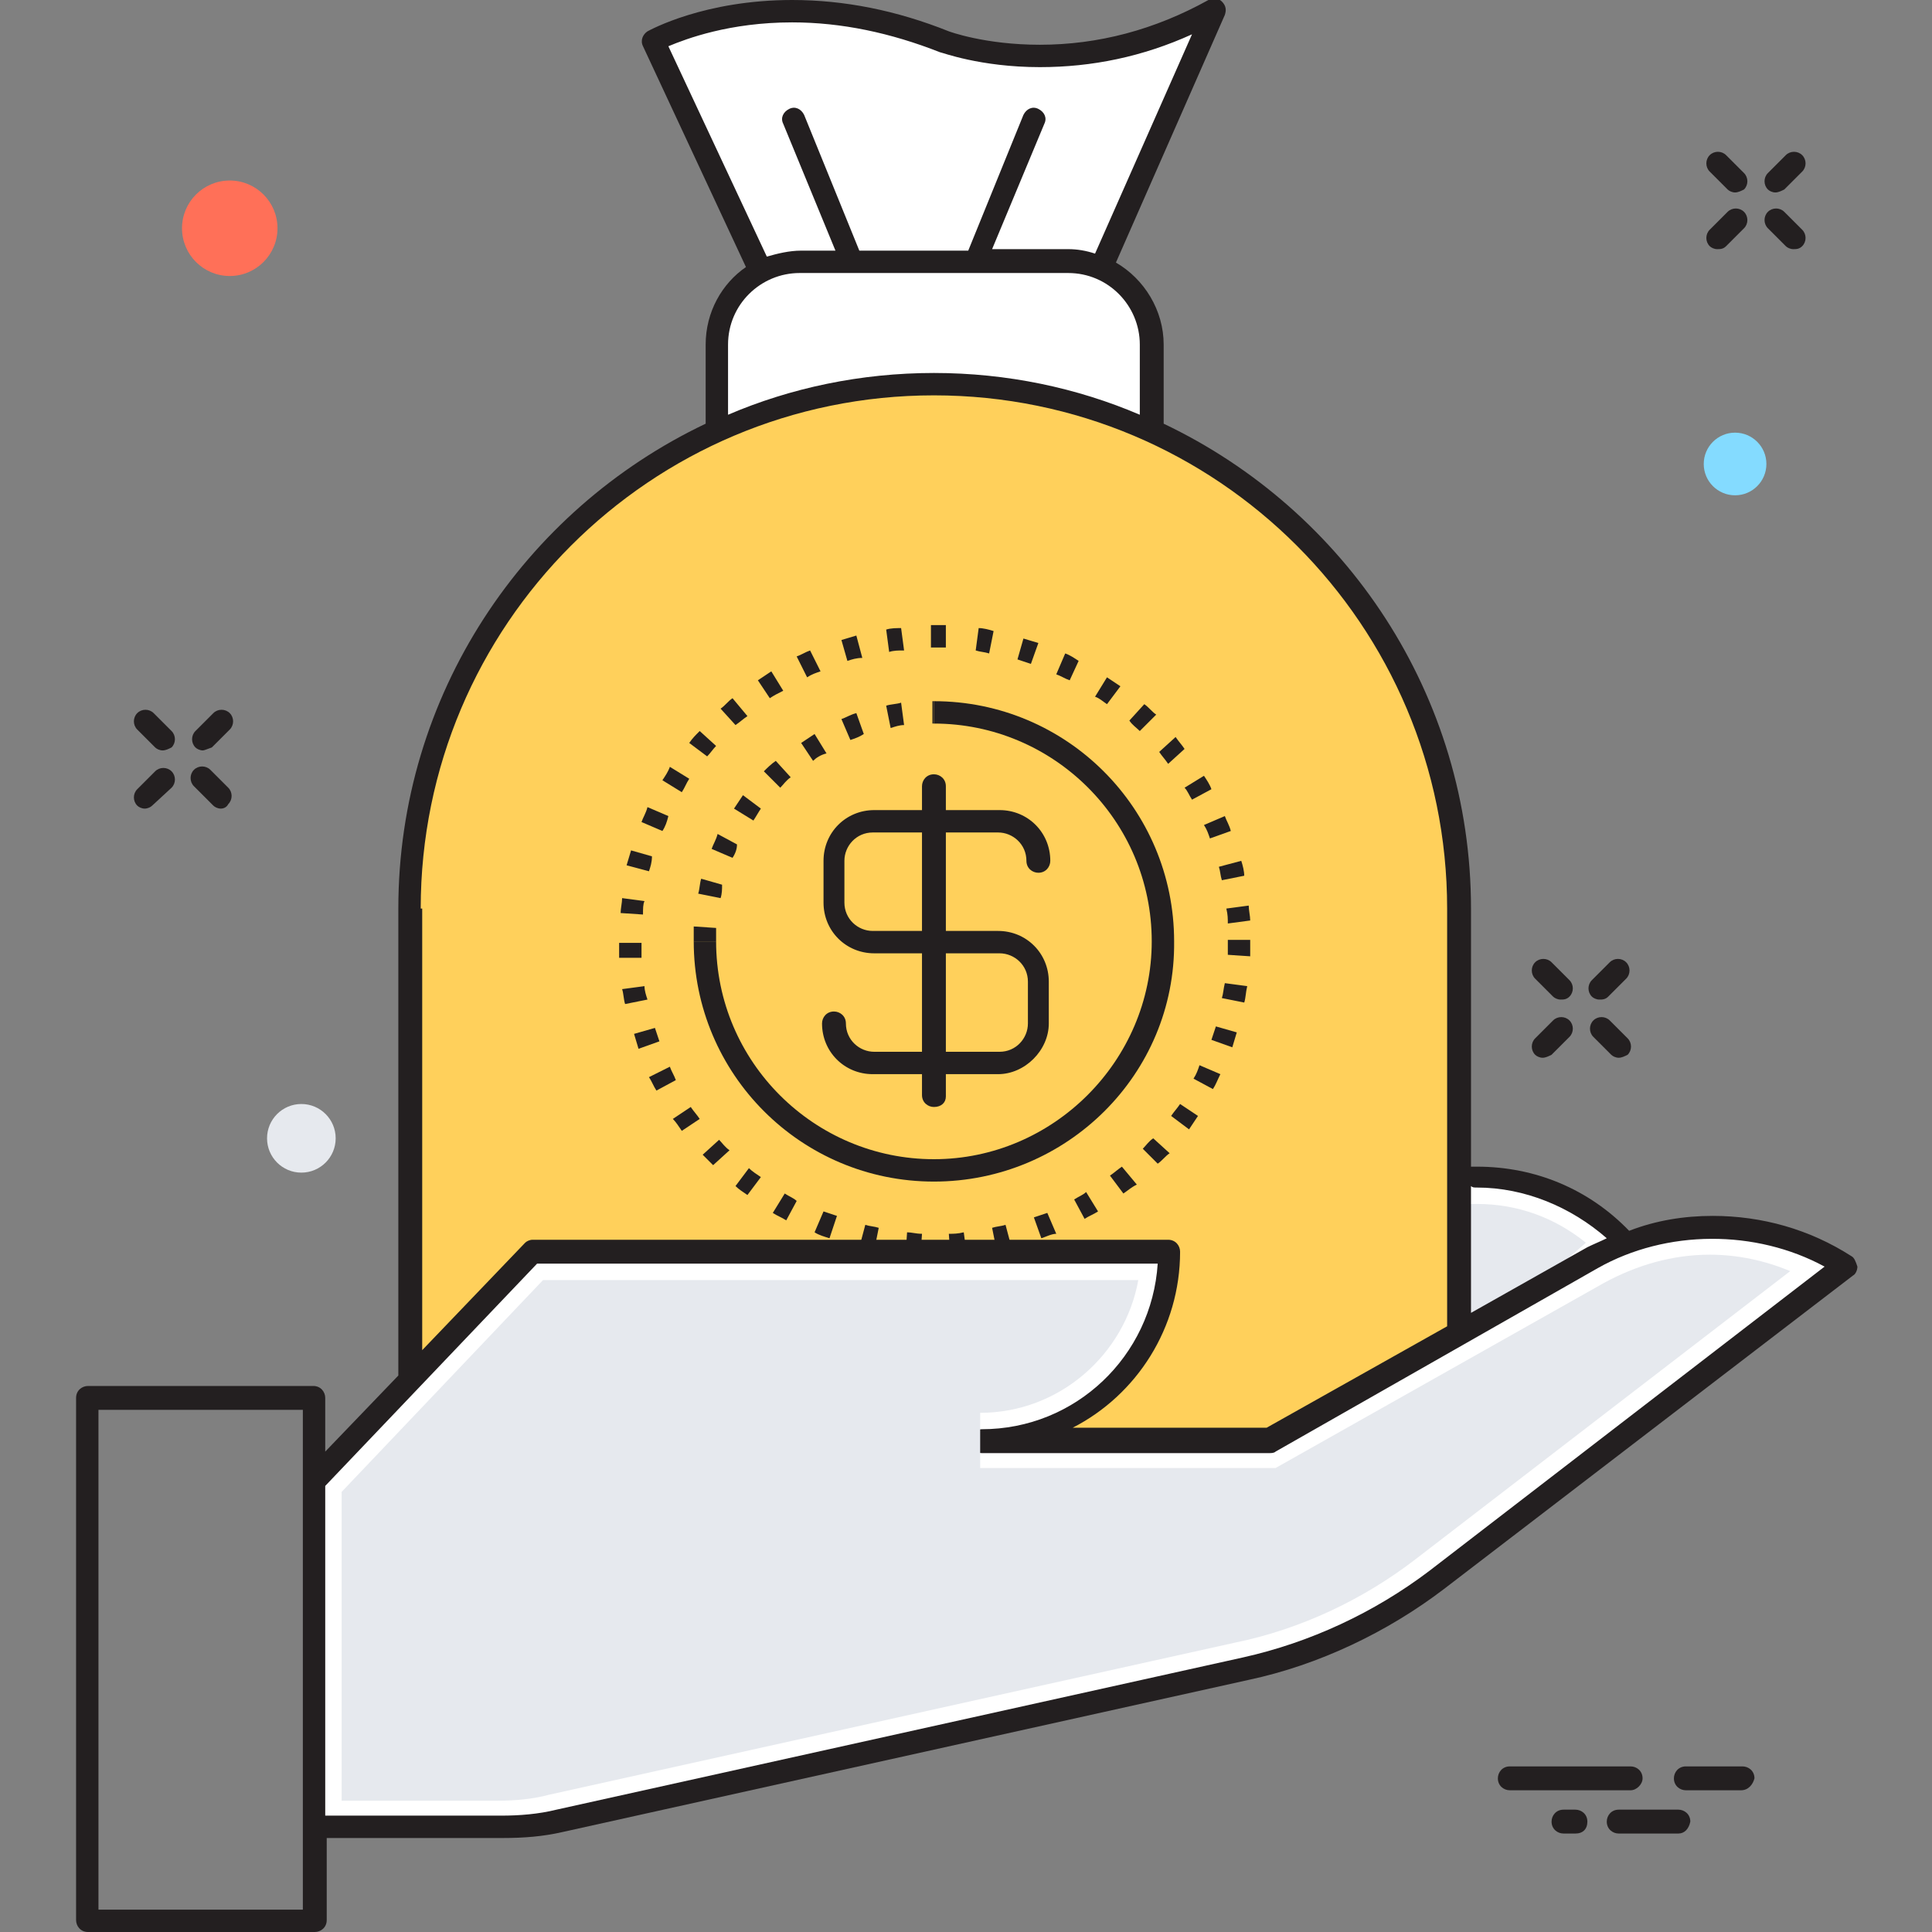 <?xml version="1.0" encoding="utf-8"?>
<!-- Generator: Adobe Illustrator 18.0.0, SVG Export Plug-In . SVG Version: 6.00 Build 0)  -->
<!DOCTYPE svg PUBLIC "-//W3C//DTD SVG 1.1//EN" "http://www.w3.org/Graphics/SVG/1.1/DTD/svg11.dtd">
<svg version="1.1" id="Layer_1" xmlns="http://www.w3.org/2000/svg" xmlns:xlink="http://www.w3.org/1999/xlink" x="0px" y="0px"
	 viewBox="0 0 129.5 129.5" enable-background="new 0 0 129.5 129.5" xml:space="preserve">
<rect x="0" y="0" width="129.5" height="129.5" fill="#808080" stroke="none"/>
<g>
	<g>
		<path fill="#FFFFFF" d="M92.4,80.6l-15.3,8.5l-6-2.2l-9.8,6.1l9.4,6.7h8.3l15.8-4.1L109,83.3C104.8,78.7,97.9,77.5,92.4,80.6z"/>
		<g>
			<path fill="#E6E9EE" d="M71.4,98l-6.7-4.8l6.7-4.2l6,2.1l16-8.9c1.7-1,3.7-1.5,5.6-1.5c2.7,0,5.2,0.9,7.3,2.6L94,94L78.8,98H71.4
				z"/>
		</g>
		<path fill="#FFFFFF" d="M70.2,26.1L81.4,0.7c-9.9,5.3-18.1,2-18.1,2c-11.6-4.6-19.5,0-19.5,0l10.8,23.4H70.2z"/>
		<path fill="#FFFFFF" d="M77.2,34.8H48.1V23.1c0-3.1,2.5-5.6,5.6-5.6h18c3.1,0,5.6,2.5,5.6,5.6V34.8z"/>
		<path fill="#FFD05B" d="M97.8,99.6V60.9c0-19.4-15.8-35.2-35.2-35.2h0c-19.4,0-35.2,15.8-35.2,35.2v38.7H97.8z"/>
		<g>
			<path fill="#231F20" d="M61.7,84.2c-0.3,0-0.7,0-1-0.1l0.1-1.5c0.3,0,0.6,0.1,1,0.1L61.7,84.2z M63.7,84.2l-0.1-1.5
				c0.3,0,0.6,0,1-0.1l0.2,1.5C64.4,84.2,64.1,84.2,63.7,84.2z M58.6,83.8c-0.3-0.1-0.7-0.1-1-0.2l0.4-1.5c0.3,0.1,0.6,0.1,0.9,0.2
				L58.6,83.8z M66.8,83.8l-0.3-1.5c0.3-0.1,0.6-0.1,0.9-0.2l0.4,1.5C67.5,83.7,67.2,83.7,66.8,83.8z M55.6,83
				c-0.3-0.1-0.7-0.2-1-0.4l0.6-1.4c0.3,0.1,0.6,0.2,0.9,0.3L55.6,83z M69.8,83l-0.5-1.4c0.3-0.1,0.6-0.2,0.9-0.3l0.6,1.4
				C70.5,82.7,70.1,82.9,69.8,83z M52.7,81.8c-0.3-0.2-0.6-0.3-0.9-0.5l0.8-1.3c0.3,0.2,0.6,0.3,0.8,0.5L52.7,81.8z M72.7,81.7
				l-0.7-1.3c0.3-0.2,0.6-0.3,0.8-0.5l0.8,1.3C73.3,81.4,73,81.5,72.7,81.7z M50.1,80.1c-0.3-0.2-0.6-0.4-0.8-0.6l0.9-1.2
				c0.2,0.2,0.5,0.4,0.8,0.6L50.1,80.1z M75.3,80l-0.9-1.2c0.3-0.2,0.5-0.4,0.8-0.6l1,1.2C75.8,79.6,75.6,79.8,75.3,80z M47.8,78.1
				c-0.2-0.2-0.5-0.5-0.7-0.7l1.1-1c0.2,0.2,0.4,0.5,0.7,0.7L47.8,78.1z M77.6,78L76.6,77c0.2-0.2,0.4-0.5,0.7-0.7l1.1,1
				C78.1,77.5,77.9,77.8,77.6,78z M45.7,75.8c-0.2-0.3-0.4-0.6-0.6-0.8l1.2-0.8c0.2,0.3,0.4,0.5,0.6,0.8L45.7,75.8z M79.7,75.7
				l-1.2-0.9c0.2-0.3,0.4-0.5,0.6-0.8l1.2,0.8C80.1,75.1,79.9,75.4,79.7,75.7z M44,73.1c-0.2-0.3-0.3-0.6-0.5-0.9l1.4-0.7
				c0.1,0.3,0.3,0.6,0.4,0.9L44,73.1z M81.3,73L80,72.3c0.2-0.3,0.3-0.6,0.4-0.9l1.4,0.6C81.6,72.4,81.5,72.7,81.3,73z M42.8,70.3
				c-0.1-0.3-0.2-0.7-0.3-1l1.4-0.4c0.1,0.3,0.2,0.6,0.3,0.9L42.8,70.3z M82.6,70.2l-1.4-0.5c0.1-0.3,0.2-0.6,0.3-0.9l1.4,0.4
				C82.8,69.5,82.7,69.9,82.6,70.2z M41.9,67.3c-0.1-0.3-0.1-0.7-0.2-1l1.5-0.2c0,0.3,0.1,0.6,0.2,0.9L41.9,67.3z M83.4,67.2
				l-1.5-0.3c0.1-0.3,0.1-0.6,0.2-1l1.5,0.2C83.5,66.5,83.5,66.9,83.4,67.2z M41.5,64.2c0-0.3,0-0.7,0-1l1.5,0c0,0.3,0,0.6,0,1
				L41.5,64.2z M83.8,64.1L82.3,64c0-0.3,0-0.6,0-1h1.5C83.8,63.4,83.8,63.8,83.8,64.1z M82.3,61.9c0-0.3,0-0.6-0.1-1l1.5-0.2
				c0,0.3,0.1,0.7,0.1,1L82.3,61.9z M43.1,61.3l-1.5-0.1c0-0.3,0.1-0.7,0.1-1l1.5,0.2C43.1,60.6,43.1,60.9,43.1,61.3z M81.9,59
				c-0.1-0.3-0.1-0.6-0.2-0.9l1.5-0.4c0.1,0.3,0.2,0.7,0.2,1L81.9,59z M43.5,58.4l-1.5-0.4c0.1-0.3,0.2-0.7,0.3-1l1.4,0.4
				C43.7,57.8,43.6,58.1,43.5,58.4z M81.1,56.2c-0.1-0.3-0.2-0.6-0.4-0.9l1.4-0.6c0.1,0.3,0.3,0.6,0.4,1L81.1,56.2z M44.4,55.7
				L43,55.1c0.1-0.3,0.3-0.6,0.4-1l1.4,0.6C44.7,55.1,44.6,55.4,44.4,55.7z M79.9,53.6c-0.2-0.3-0.3-0.6-0.5-0.8l1.3-0.8
				c0.2,0.3,0.4,0.6,0.5,0.9L79.9,53.6z M45.7,53.1l-1.3-0.8c0.2-0.3,0.4-0.6,0.5-0.9l1.3,0.8C46,52.5,45.9,52.8,45.7,53.1z
				 M78.3,51.2c-0.2-0.3-0.4-0.5-0.6-0.8l1.1-1c0.2,0.3,0.4,0.5,0.6,0.8L78.3,51.2z M47.4,50.7l-1.2-0.9c0.2-0.3,0.4-0.5,0.7-0.8
				l1.1,1C47.8,50.2,47.6,50.5,47.4,50.7z M76.4,49c-0.2-0.2-0.5-0.4-0.7-0.7l1-1.1c0.3,0.2,0.5,0.5,0.8,0.7L76.4,49z M49.3,48.6
				l-1-1.1c0.3-0.2,0.5-0.5,0.8-0.7l1,1.2C49.8,48.2,49.6,48.4,49.3,48.6z M74.2,47.2c-0.3-0.2-0.5-0.4-0.8-0.5l0.8-1.3
				c0.3,0.2,0.6,0.4,0.9,0.6L74.2,47.2z M51.6,46.8l-0.8-1.2c0.3-0.2,0.6-0.4,0.9-0.6l0.8,1.3C52.1,46.5,51.9,46.6,51.6,46.8z
				 M71.7,45.6c-0.3-0.1-0.6-0.3-0.9-0.4l0.6-1.4c0.3,0.1,0.6,0.3,0.9,0.5L71.7,45.6z M54.1,45.4L53.4,44c0.3-0.1,0.6-0.3,0.9-0.4
				L55,45C54.7,45.1,54.4,45.2,54.1,45.4z M69.1,44.5c-0.3-0.1-0.6-0.2-0.9-0.3l0.4-1.4c0.3,0.1,0.7,0.2,1,0.3L69.1,44.5z
				 M56.8,44.3l-0.4-1.4c0.3-0.1,0.7-0.2,1-0.3l0.4,1.5C57.4,44.1,57.1,44.2,56.8,44.3z M66.3,43.8c-0.3-0.1-0.6-0.1-0.9-0.2
				l0.2-1.5c0.3,0,0.7,0.1,1,0.2L66.3,43.8z M59.6,43.7l-0.2-1.5c0.3-0.1,0.7-0.1,1-0.1l0.2,1.5C60.2,43.6,59.9,43.6,59.6,43.7z
				 M63.4,43.4c-0.3,0-0.5,0-0.8,0l-0.2,0l0-1.5l0.2,0c0.3,0,0.6,0,0.8,0L63.4,43.4z"/>
		</g>
		<g>
			<path fill="#231F20" d="M62.6,79.2c-8.9,0-16.1-7.2-16.1-16.1H48c0,8.1,6.6,14.6,14.6,14.6s14.6-6.6,14.6-14.6
				c0-8.1-6.6-14.6-14.6-14.6V47c8.9,0,16.1,7.2,16.1,16.1C78.8,72,71.5,79.2,62.6,79.2z"/>
		</g>
		<g>
			<path fill="#231F20" d="M48,63.1h-1.5c0-0.4,0-0.7,0-1l1.5,0.1C48,62.4,48,62.8,48,63.1z M48.3,60.2l-1.5-0.3
				c0.1-0.3,0.1-0.7,0.2-1l1.4,0.4C48.4,59.6,48.4,59.9,48.3,60.2z M49.1,57.5l-1.4-0.6c0.1-0.3,0.3-0.6,0.4-1l1.3,0.7
				C49.4,56.9,49.3,57.2,49.1,57.5z M50.5,55l-1.3-0.8c0.2-0.3,0.4-0.6,0.6-0.9l1.2,0.9C50.8,54.5,50.7,54.7,50.5,55z M52.3,52.8
				l-1.1-1.1c0.2-0.2,0.5-0.5,0.8-0.7l1,1.1C52.7,52.3,52.5,52.6,52.3,52.8z M54.5,51l-0.8-1.2c0.3-0.2,0.6-0.4,0.9-0.6l0.8,1.3
				C55,50.6,54.7,50.8,54.5,51z M57,49.6l-0.6-1.4c0.3-0.1,0.6-0.3,1-0.4l0.5,1.4C57.6,49.4,57.3,49.5,57,49.6z M59.7,48.8l-0.3-1.5
				c0.3-0.1,0.7-0.1,1-0.2l0.2,1.5C60.3,48.6,60,48.7,59.7,48.8z M62.5,48.5l0-1.5l0.1,0v1.5L62.5,48.5z"/>
		</g>
		<g>
			<path fill="#231F20" d="M66.9,72h-8.4c-1.9,0-3.4-1.5-3.4-3.4c0-0.4,0.3-0.8,0.8-0.8c0.4,0,0.8,0.3,0.8,0.8
				c0,1.1,0.9,1.9,1.9,1.9h8.4c1.1,0,1.9-0.9,1.9-1.9v-2.8c0-1.1-0.9-1.9-1.9-1.9h-8.4c-1.9,0-3.4-1.5-3.4-3.4v-2.8
				c0-1.9,1.5-3.4,3.4-3.4h8.4c1.9,0,3.4,1.5,3.4,3.4c0,0.4-0.3,0.8-0.8,0.8c-0.4,0-0.8-0.3-0.8-0.8c0-1.1-0.9-1.9-1.9-1.9h-8.4
				c-1.1,0-1.9,0.9-1.9,1.9v2.8c0,1.1,0.9,1.9,1.9,1.9h8.4c1.9,0,3.4,1.5,3.4,3.4v2.8C70.3,70.4,68.7,72,66.9,72z"/>
		</g>
		<g>
			<path fill="#231F20" d="M62.6,74.2c-0.4,0-0.8-0.3-0.8-0.8V52.7c0-0.4,0.3-0.8,0.8-0.8c0.4,0,0.8,0.3,0.8,0.8v20.8
				C63.4,73.9,63.1,74.2,62.6,74.2z"/>
		</g>
		<g>
			<path fill="#231F20" d="M119,12.9c-0.2,0-0.4-0.1-0.5-0.2c-0.3-0.3-0.3-0.8,0-1.1l1.2-1.2c0.3-0.3,0.8-0.3,1.1,0
				c0.3,0.3,0.3,0.8,0,1.1l-1.2,1.2C119.4,12.8,119.2,12.9,119,12.9z"/>
		</g>
		<g>
			<path fill="#231F20" d="M115.1,16.7c-0.2,0-0.4-0.1-0.5-0.2c-0.3-0.3-0.3-0.8,0-1.1l1.2-1.2c0.3-0.3,0.8-0.3,1.1,0
				c0.3,0.3,0.3,0.8,0,1.1l-1.2,1.2C115.5,16.7,115.3,16.7,115.1,16.7z"/>
		</g>
		<g>
			<path fill="#231F20" d="M120.2,16.7c-0.2,0-0.4-0.1-0.5-0.2l-1.2-1.2c-0.3-0.3-0.3-0.8,0-1.1c0.3-0.3,0.8-0.3,1.1,0l1.2,1.2
				c0.3,0.3,0.3,0.8,0,1.1C120.6,16.7,120.4,16.7,120.2,16.7z"/>
		</g>
		<g>
			<path fill="#231F20" d="M116.3,12.9c-0.2,0-0.4-0.1-0.5-0.2l-1.2-1.2c-0.3-0.3-0.3-0.8,0-1.1c0.3-0.3,0.8-0.3,1.1,0l1.2,1.2
				c0.3,0.3,0.3,0.8,0,1.1C116.7,12.8,116.5,12.9,116.3,12.9z"/>
		</g>
		<g>
			<path fill="#231F20" d="M107.2,67c-0.2,0-0.4-0.1-0.5-0.2c-0.3-0.3-0.3-0.8,0-1.1l1.2-1.2c0.3-0.3,0.8-0.3,1.1,0
				c0.3,0.3,0.3,0.8,0,1.1l-1.2,1.2C107.6,67,107.4,67,107.2,67z"/>
		</g>
		<g>
			<path fill="#231F20" d="M103.4,70.9c-0.2,0-0.4-0.1-0.5-0.2c-0.3-0.3-0.3-0.8,0-1.1l1.2-1.2c0.3-0.3,0.8-0.3,1.1,0
				c0.3,0.3,0.3,0.8,0,1.1l-1.2,1.2C103.8,70.8,103.6,70.9,103.4,70.9z"/>
		</g>
		<g>
			<path fill="#231F20" d="M108.5,70.9c-0.2,0-0.4-0.1-0.5-0.2l-1.2-1.2c-0.3-0.3-0.3-0.8,0-1.1c0.3-0.3,0.8-0.3,1.1,0l1.2,1.2
				c0.3,0.3,0.3,0.8,0,1.1C108.9,70.8,108.7,70.9,108.5,70.9z"/>
		</g>
		<g>
			<path fill="#231F20" d="M104.6,67c-0.2,0-0.4-0.1-0.5-0.2l-1.2-1.2c-0.3-0.3-0.3-0.8,0-1.1c0.3-0.3,0.8-0.3,1.1,0l1.2,1.2
				c0.3,0.3,0.3,0.8,0,1.1C105,67,104.8,67,104.6,67z"/>
		</g>
		<g>
			<path fill="#231F20" d="M13.6,50.3c-0.2,0-0.4-0.1-0.5-0.2c-0.3-0.3-0.3-0.8,0-1.1l1.2-1.2c0.3-0.3,0.8-0.3,1.1,0
				c0.3,0.3,0.3,0.8,0,1.1l-1.2,1.2C13.9,50.2,13.7,50.3,13.6,50.3z"/>
		</g>
		<g>
			<path fill="#231F20" d="M9.7,54.2c-0.2,0-0.4-0.1-0.5-0.2c-0.3-0.3-0.3-0.8,0-1.1l1.2-1.2c0.3-0.3,0.8-0.3,1.1,0
				c0.3,0.3,0.3,0.8,0,1.1L10.2,54C10.1,54.1,9.9,54.2,9.7,54.2z"/>
		</g>
		<g>
			<path fill="#231F20" d="M14.8,54.2c-0.2,0-0.4-0.1-0.5-0.2L13,52.7c-0.3-0.3-0.3-0.8,0-1.1c0.3-0.3,0.8-0.3,1.1,0l1.2,1.2
				c0.3,0.3,0.3,0.8,0,1.1C15.2,54.1,15,54.2,14.8,54.2z"/>
		</g>
		<g>
			<path fill="#231F20" d="M10.9,50.3c-0.2,0-0.4-0.1-0.5-0.2l-1.2-1.2c-0.3-0.3-0.3-0.8,0-1.1c0.3-0.3,0.8-0.3,1.1,0l1.2,1.2
				c0.3,0.3,0.3,0.8,0,1.1C11.3,50.2,11.1,50.3,10.9,50.3z"/>
		</g>
		<g>
			<path fill="#FFFFFF" d="M53.4,94.7c-1,0-1.8,0.8-1.8,1.8c0,1,0.8,1.8,1.8,1.8h12.4v-3.7H53.4z"/>
		</g>
		<g>
			<path fill="#231F20" d="M65.8,97.3H53.4c-0.4,0-0.8-0.3-0.8-0.8s0.3-0.8,0.8-0.8h12.4c0.4,0,0.8,0.3,0.8,0.8S66.2,97.3,65.8,97.3
				z"/>
		</g>
		<path fill="#FFFFFF" d="M106.8,84.4L85.1,96.5H65.8c6.9,0,12.6-5.6,12.6-12.6H35.7L21.1,99.3v23.3h12.5c1.3,0,2.6-0.1,3.9-0.4
			l46-10.2c4.7-1,9-3.1,12.8-6l27.4-21C118.5,81.6,112,81.4,106.8,84.4z"/>
		<path fill="#231F20" d="M124.1,84.2c-2.8-1.8-6-2.7-9.3-2.7c-1.9,0-3.8,0.3-5.6,1c-2.7-2.8-6.3-4.3-10.2-4.3c-0.1,0-0.3,0-0.4,0
			V60.9c0-14.3-8.4-26.7-20.6-32.5v-5.3c0-2.3-1.3-4.4-3.2-5.5l7.3-16.6c0.1-0.3,0.1-0.6-0.2-0.9c-0.2-0.2-0.6-0.3-0.9-0.1
			C77.4,2,73.6,3,69.7,3c-3.7,0-6.1-0.9-6.1-0.9C60.1,0.7,56.6,0,53.1,0c-5.9,0-9.5,2-9.7,2.1c-0.3,0.2-0.5,0.6-0.3,1L50,17.9
			c-1.6,1.1-2.7,3-2.7,5.2v5.3c-12.2,5.8-20.6,18.2-20.6,32.5v31.3l-4.9,5.1v-3.6c0-0.4-0.3-0.8-0.8-0.8H5.9c-0.4,0-0.8,0.3-0.8,0.8
			v35c0,0.4,0.3,0.8,0.8,0.8h15.2c0.4,0,0.8-0.3,0.8-0.8v-5.5h11.8c1.4,0,2.7-0.1,4-0.4l46-10.2c4.7-1,9.3-3.2,13.1-6.1l27.4-21
			c0.2-0.1,0.3-0.4,0.3-0.6C124.4,84.6,124.3,84.3,124.1,84.2z M20.3,128H6.6V94.5h13.7V128z M99,79.6c3.2,0,6.3,1.3,8.7,3.4
			c-0.4,0.2-0.9,0.4-1.3,0.6l-7.8,4.4v-8.5C98.7,79.6,98.8,79.6,99,79.6z M44.8,3.1c1.2-0.5,4.1-1.6,8.3-1.6c3.3,0,6.6,0.7,9.9,2
			c0.1,0,2.7,1,6.7,1c3.5,0,6.9-0.7,10.2-2.2L73.4,17c-0.6-0.2-1.2-0.3-1.8-0.3h-5.1L70,8.3c0.2-0.4,0-0.8-0.4-1
			c-0.4-0.2-0.8,0-1,0.4l-3.7,9.1h-7.3l-3.7-9.1c-0.2-0.4-0.6-0.6-1-0.4c-0.4,0.2-0.6,0.6-0.4,1l3.5,8.5h-2.3
			c-0.8,0-1.6,0.2-2.3,0.4L44.8,3.1z M48.8,23.1c0-2.7,2.2-4.8,4.8-4.8h18c2.7,0,4.8,2.2,4.8,4.8v4.7C72.2,26,67.5,25,62.6,25
			c-4.9,0-9.6,1-13.8,2.8V23.1z M28.2,60.9c0-19,15.4-34.4,34.4-34.4c19,0,34.4,15.4,34.4,34.4v28l-12.1,6.8h-13
			c4.3-2.2,7.2-6.7,7.2-11.8c0-0.4-0.3-0.8-0.8-0.8H35.7c-0.2,0-0.4,0.1-0.5,0.2l-6.9,7.2V60.9z M95.8,105.3
			c-3.7,2.8-8,4.8-12.5,5.8l-46,10.2c-1.2,0.3-2.5,0.4-3.7,0.4H21.8V99.6L36,84.7h41.6c-0.4,6.2-5.5,11.1-11.8,11.1
			c-0.4,0-0.8,0.3-0.8,0.8s0.3,0.8,0.8,0.8h19.3c0.1,0,0.3,0,0.4-0.1L107.1,85c4.6-2.6,10.6-2.6,15.2-0.1L95.8,105.3z"/>
		<g>
			<path fill="#E6E9EE" d="M22.9,120.7V100l13.5-14.2h39.9c-0.9,5-5.3,8.9-10.6,8.9v3.7h19.8l22-12.4c2.2-1.2,4.6-1.9,7.1-1.9
				c1.9,0,3.7,0.4,5.4,1.1l-25.1,19.3c-3.5,2.7-7.7,4.7-12.1,5.6l-46,10.2c-1.1,0.3-2.3,0.4-3.5,0.4H22.9z"/>
		</g>
		<g>
			<circle fill="none" cx="15.4" cy="15.3" r="3.2"/>
		</g>
		<g>
			<circle fill="#FF7058" cx="15.4" cy="15.3" r="3.2"/>
		</g>
		<g>
			<circle fill="#E6E9EE" cx="20.2" cy="76.3" r="2.3"/>
		</g>
		<g>
			<circle fill="#84DBFF" cx="116.3" cy="31.1" r="2.1"/>
		</g>
		<g>
			<g>
				<path fill="#231F20" d="M109.3,120h-8.1c-0.4,0-0.8-0.3-0.8-0.8c0-0.4,0.3-0.8,0.8-0.8h8.1c0.4,0,0.8,0.3,0.8,0.8
					C110.1,119.6,109.7,120,109.3,120z"/>
			</g>
			<g>
				<path fill="#231F20" d="M112.5,122.9h-4c-0.4,0-0.8-0.3-0.8-0.8c0-0.4,0.3-0.8,0.8-0.8h4c0.4,0,0.8,0.3,0.8,0.8
					C113.2,122.6,112.9,122.9,112.5,122.9z"/>
			</g>
			<g>
				<path fill="#231F20" d="M116.7,120H113c-0.4,0-0.8-0.3-0.8-0.8c0-0.4,0.3-0.8,0.8-0.8h3.8c0.4,0,0.8,0.3,0.8,0.8
					C117.5,119.6,117.2,120,116.7,120z"/>
			</g>
			<g>
				<path fill="#231F20" d="M105.6,122.9h-0.8c-0.4,0-0.8-0.3-0.8-0.8c0-0.4,0.3-0.8,0.8-0.8h0.8c0.4,0,0.8,0.3,0.8,0.8
					C106.4,122.6,106.1,122.9,105.6,122.9z"/>
			</g>
		</g>
	</g>
</g>
</svg>
